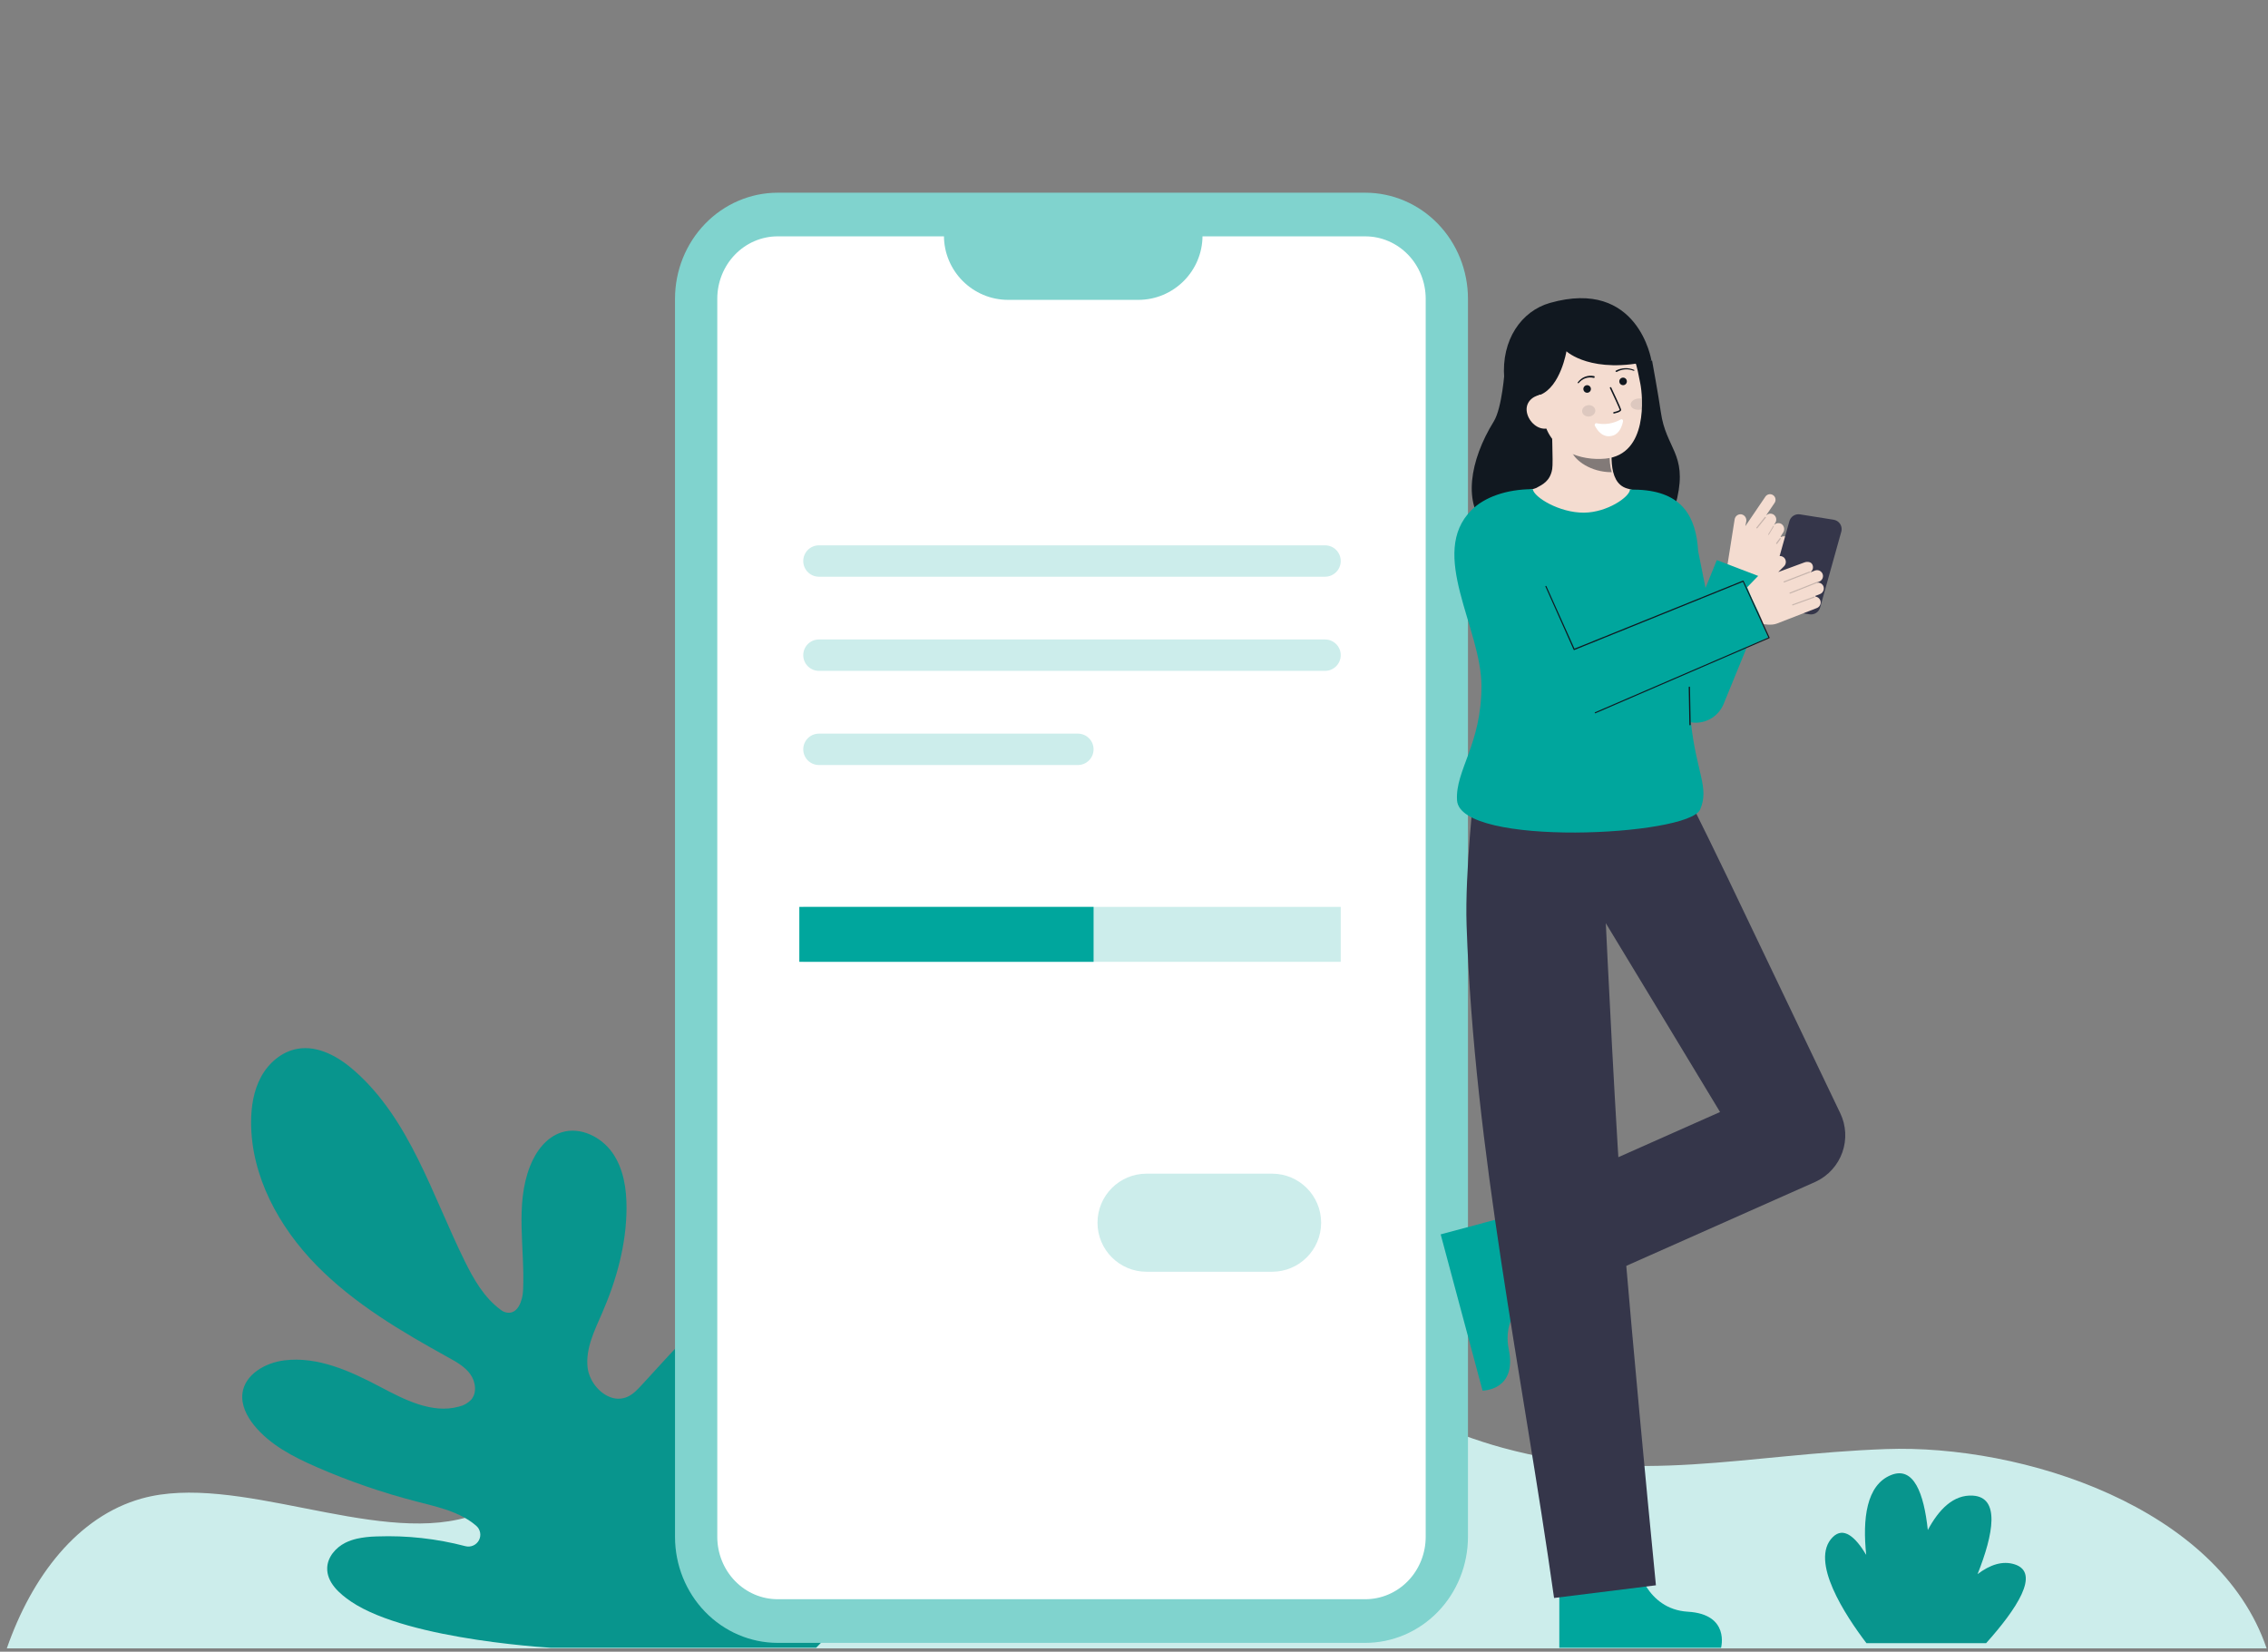 <svg width="276" height="201" viewBox="0 0 276 201" fill="none" xmlns="http://www.w3.org/2000/svg">
<rect x="0" y="0" width="276" height="201" fill="#808080" stroke="none"/>
<g clip-path="url(#clip0_1071_11649)">
<path d="M275.832 200.596H0.832C3.845 191.911 9.41 184.544 17.255 182.358C28.73 179.165 45.389 187.945 56.84 184.643C63.346 182.77 68.467 177.309 73.848 172.776C94.15 155.67 121.97 150.614 145.995 159.669C158.552 164.399 169.996 172.672 182.858 176.189C199.491 180.739 212.371 176.966 229.476 176.344C246.132 175.739 270.004 183.411 275.832 200.596Z" fill="#CCEDEB"/>
<path d="M101.604 198.05C100.867 198.885 100.088 199.755 99.246 200.598C99.246 200.598 80.39 200.463 68.309 200.598C67.915 200.602 49.844 199.694 42.738 194.912C41.281 193.932 39.765 192.564 39.818 190.812C39.857 189.494 40.84 188.341 42.025 187.745C42.468 187.528 42.935 187.363 43.417 187.254C43.419 187.254 43.422 187.254 43.422 187.251C44.166 187.092 44.922 187.002 45.682 186.98L45.899 186.973C49.517 186.841 53.135 187.241 56.635 188.16C56.952 188.242 57.288 188.215 57.587 188.083C57.887 187.951 58.132 187.723 58.285 187.434C58.437 187.146 58.486 186.815 58.425 186.495C58.364 186.175 58.196 185.885 57.948 185.673C57.496 185.288 57.006 184.95 56.485 184.664C55.721 184.255 54.92 183.917 54.093 183.656C52.989 183.296 51.848 183.025 50.723 182.734C46.543 181.656 42.456 180.248 38.503 178.521C35.68 177.287 32.836 175.824 30.906 173.432C30.019 172.331 29.329 170.955 29.504 169.555C29.794 167.255 32.279 165.836 34.595 165.548C38.653 165.043 42.614 166.845 46.226 168.749C49.223 170.333 52.572 172.076 55.843 171.178C56.41 171.052 56.926 170.764 57.33 170.348C58.069 169.497 57.887 168.137 57.227 167.223C56.567 166.309 55.542 165.739 54.555 165.193C48.817 162.023 43.087 158.648 38.508 153.974C33.929 149.299 30.562 143.122 30.557 136.593C30.557 134.684 30.856 132.73 31.767 131.049C32.678 129.368 34.273 127.984 36.163 127.64C38.738 127.167 41.273 128.641 43.221 130.377C49.915 136.333 52.585 145.415 56.538 153.435C57.644 155.681 58.925 157.937 60.966 159.421C61.157 159.565 61.376 159.667 61.61 159.72C62.989 160.014 63.59 158.331 63.654 157.046C63.9 151.967 62.643 146.654 64.501 141.917C65.212 140.112 66.487 138.384 68.344 137.799C70.612 137.084 73.162 138.34 74.525 140.28C75.888 142.221 76.255 144.687 76.244 147.053C76.223 151.442 75.029 155.762 73.276 159.788C72.352 161.913 71.243 164.116 71.507 166.414C71.686 167.956 72.825 169.455 74.2 169.999C74.534 170.14 74.892 170.214 75.255 170.215C75.617 170.215 75.976 170.144 76.31 170.004C77.031 169.697 77.58 169.104 78.108 168.528C78.33 168.287 78.552 168.043 78.776 167.801C79.658 166.84 80.54 165.878 81.422 164.915C83.664 162.467 86.466 159.801 89.769 160.222C91.456 160.437 92.853 161.48 93.809 162.885C94.67 164.161 95.156 165.652 95.211 167.189C95.311 170.39 104.086 195.24 101.604 198.05Z" fill="#08958D"/>
<path d="M166.194 26.059H94.589C89.105 26.059 84.66 30.646 84.66 36.304V187.074C84.66 192.732 89.105 197.319 94.589 197.319H166.194C171.677 197.319 176.123 192.732 176.123 187.074V36.304C176.123 30.646 171.677 26.059 166.194 26.059Z" fill="white"/>
<path d="M166.153 199.928H94.633C91.322 199.924 88.148 198.564 85.806 196.146C83.465 193.729 82.148 190.451 82.144 187.032V36.346C82.148 32.928 83.465 29.65 85.807 27.233C88.148 24.815 91.322 23.455 94.633 23.451H166.153C169.464 23.455 172.639 24.815 174.98 27.233C177.321 29.65 178.638 32.928 178.642 36.346V187.032C178.638 190.451 177.321 193.729 174.98 196.146C172.638 198.564 169.464 199.924 166.153 199.928ZM94.633 28.762C92.686 28.764 90.819 29.564 89.442 30.986C88.066 32.407 87.291 34.335 87.288 36.346V187.032C87.291 189.043 88.066 190.971 89.442 192.392C90.819 193.814 92.686 194.614 94.633 194.616H166.153C168.101 194.614 169.967 193.814 171.344 192.392C172.721 190.971 173.495 189.043 173.498 187.032V36.346C173.495 34.336 172.721 32.408 171.344 30.987C169.967 29.565 168.101 28.765 166.153 28.763L94.633 28.762Z" fill="#80D3CE"/>
<path d="M114.871 28.668H146.338C146.338 32.989 142.835 36.492 138.513 36.492H122.695C118.374 36.492 114.871 32.989 114.871 28.668Z" fill="#80D3CE"/>
<path d="M163.158 110.363H97.75V117.047H163.158V110.363Z" fill="#CCEDEB"/>
<path d="M133.081 110.363H97.273V117.047H133.081V110.363Z" fill="#00A69D"/>
<path d="M154.804 142.828H139.526C136.231 142.828 133.559 145.5 133.559 148.796C133.559 152.092 136.231 154.764 139.526 154.764H154.804C158.1 154.764 160.772 152.092 160.772 148.796C160.772 145.5 158.1 142.828 154.804 142.828Z" fill="#CCEDEB"/>
<path d="M161.248 77.82H99.66C98.605 77.82 97.75 78.675 97.75 79.73C97.75 80.785 98.605 81.64 99.66 81.64H161.248C162.303 81.64 163.158 80.785 163.158 79.73C163.158 78.675 162.303 77.82 161.248 77.82Z" fill="#CCEDEB"/>
<path d="M161.248 66.363H99.66C98.605 66.363 97.75 67.218 97.75 68.273C97.75 69.328 98.605 70.183 99.66 70.183H161.248C162.303 70.183 163.158 69.328 163.158 68.273C163.158 67.218 162.303 66.363 161.248 66.363Z" fill="#CCEDEB"/>
<path d="M131.17 89.279H99.66C98.605 89.279 97.75 90.134 97.75 91.189C97.75 92.244 98.605 93.099 99.66 93.099H131.17C132.225 93.099 133.08 92.244 133.08 91.189C133.08 90.134 132.225 89.279 131.17 89.279Z" fill="#CCEDEB"/>
<path fill-rule="evenodd" clip-rule="evenodd" d="M240.656 191.564C242.136 190.44 243.683 189.887 245.19 190.379C248.346 191.411 245.397 195.833 241.699 199.962H227.132C224.602 196.637 220.159 189.927 223.03 187.061C224.334 185.758 225.771 186.996 227.105 189.217C226.646 184.869 227.106 180.714 230.135 179.502C232.893 178.398 234.125 181.729 234.602 186.195C235.959 183.654 237.745 181.868 240.077 182.008C243.41 182.208 242.606 186.648 240.656 191.564Z" fill="#08958D"/>
<path d="M183.106 45.085C183.106 45.085 182.804 49.637 181.781 51.288C178.837 56.043 177.984 61.392 180.932 64.187C183.88 66.981 202.685 67.021 204.109 60.593C205.309 55.182 202.735 54.6 202.109 50.136C201.825 48.116 201.046 43.881 201.046 43.881" fill="#111820"/>
<path d="M199.359 59.788C199.326 59.784 198.964 65.781 191.983 65.258C187.151 64.897 185.428 59.779 185.316 59.779C185.838 59.668 186.715 59.508 186.946 59.385C187.707 58.976 188.648 58.552 188.894 57.077C189.036 56.227 188.796 51.878 188.869 51.018L196.287 52.67C196.184 54.486 195.458 58.697 198.001 59.443C198.424 59.567 198.88 59.68 199.359 59.788Z" fill="#F4DCD0"/>
<path opacity="0.5" d="M196.135 57.464C196.023 57.096 195.95 56.717 195.919 56.334C195.84 55.458 195.856 54.576 195.966 53.703C194.507 53.504 193.133 52.892 191.999 51.94C191.866 52.439 191.133 54.622 191.336 55.097C191.719 55.995 193.522 57.464 196.135 57.464Z" fill="#111820"/>
<path d="M195.367 55.812C192.433 56.094 188.636 54.929 187.85 51.056L187.14 47.56C186.354 43.686 187.768 40.136 191.448 39.402C195.127 38.668 198.515 41.259 199.301 45.133L199.615 46.681C199.917 48.167 200.603 55.309 195.367 55.812Z" fill="#F4DCD0"/>
<path d="M197.243 51.041C196.33 51.558 195.289 51.721 194.284 51.506C194.249 51.498 194.213 51.502 194.18 51.517C194.147 51.531 194.119 51.556 194.098 51.588C194.077 51.62 194.065 51.658 194.063 51.697C194.061 51.737 194.069 51.776 194.086 51.811C194.386 52.399 195.096 53.404 196.316 52.994C197.103 52.729 197.401 51.827 197.511 51.269C197.519 51.23 197.516 51.19 197.504 51.153C197.492 51.116 197.47 51.084 197.442 51.06C197.414 51.036 197.38 51.022 197.345 51.018C197.309 51.015 197.274 51.023 197.243 51.041Z" fill="white"/>
<path d="M197.519 46.874C197.773 46.874 197.979 46.668 197.979 46.413C197.979 46.159 197.773 45.953 197.519 45.953C197.265 45.953 197.059 46.159 197.059 46.413C197.059 46.668 197.265 46.874 197.519 46.874Z" fill="#111820"/>
<path d="M193.144 47.796C193.398 47.796 193.604 47.59 193.604 47.335C193.604 47.081 193.398 46.875 193.144 46.875C192.89 46.875 192.684 47.081 192.684 47.335C192.684 47.59 192.89 47.796 193.144 47.796Z" fill="#111820"/>
<path opacity="0.1" d="M193.417 50.682C193.859 50.63 194.18 50.28 194.135 49.901C194.09 49.523 193.695 49.258 193.253 49.311C192.811 49.364 192.49 49.713 192.535 50.092C192.58 50.471 192.975 50.735 193.417 50.682Z" fill="#111820"/>
<path opacity="0.1" d="M198.441 49.288C198.49 49.664 198.972 49.919 199.519 49.859C199.614 49.848 199.707 49.828 199.797 49.8C199.822 49.352 199.824 48.92 199.81 48.522C199.658 48.486 199.5 48.477 199.345 48.496C198.798 48.557 198.394 48.911 198.441 49.288Z" fill="#111820"/>
<path d="M196.417 50.327L196.424 50.326C196.566 50.296 196.707 50.258 196.845 50.212C197.052 50.142 197.321 50.026 197.284 49.837C197.241 49.621 196.197 47.409 196.078 47.158C196.068 47.136 196.049 47.119 196.027 47.111C196.004 47.103 195.979 47.104 195.958 47.115C195.936 47.125 195.919 47.144 195.911 47.167C195.903 47.19 195.905 47.215 195.915 47.237C196.361 48.179 197.078 49.728 197.107 49.873C197.084 49.941 196.742 50.074 196.389 50.146C196.365 50.15 196.344 50.164 196.331 50.183C196.317 50.203 196.311 50.227 196.315 50.251C196.319 50.275 196.332 50.296 196.351 50.31C196.37 50.325 196.394 50.331 196.417 50.327L196.417 50.327Z" fill="#111820"/>
<path d="M184.179 48.676L187.452 48.043C189.925 47.019 190.626 42.75 190.626 42.75C190.626 42.75 193.678 45.629 200.971 43.888C200.971 43.888 199.387 33.802 188.618 36.864C185.145 37.851 182.686 41.357 183.052 46.001C183.308 49.255 184.179 48.676 184.179 48.676Z" fill="#111820"/>
<path d="M188.28 52.137C187.174 52.365 186.039 51.336 185.816 50.2C185.593 49.065 186.367 48.254 187.473 48.025L188.192 48.668L189.23 51.94L188.28 52.137Z" fill="#F4DCD0"/>
<path d="M196.783 45.242C197.071 45.079 197.407 44.98 197.758 44.955C197.934 44.941 198.112 44.949 198.285 44.978C198.46 45.007 198.629 45.053 198.79 45.115L198.795 45.117C198.813 45.124 198.833 45.124 198.851 45.119C198.869 45.113 198.884 45.102 198.893 45.088C198.901 45.074 198.902 45.058 198.896 45.043C198.889 45.028 198.876 45.016 198.858 45.009C198.688 44.937 198.508 44.883 198.32 44.847C198.132 44.81 197.938 44.796 197.744 44.806C197.352 44.823 196.973 44.925 196.647 45.099C196.622 45.113 196.605 45.133 196.6 45.157C196.594 45.18 196.6 45.204 196.617 45.224C196.634 45.244 196.659 45.257 196.689 45.262C196.718 45.266 196.748 45.261 196.772 45.248L196.775 45.246L196.783 45.242Z" fill="#111820"/>
<path d="M193.979 45.765C193.616 45.688 193.239 45.716 192.889 45.848C192.717 45.912 192.553 46.004 192.406 46.12C192.259 46.234 192.126 46.368 192.01 46.518C191.998 46.533 191.991 46.552 191.992 46.572C191.993 46.592 192.001 46.61 192.015 46.624C192.029 46.637 192.047 46.644 192.065 46.643C192.084 46.643 192.101 46.634 192.114 46.62L192.117 46.615C192.229 46.48 192.356 46.361 192.496 46.259C192.634 46.158 192.786 46.08 192.946 46.028C193.263 45.921 193.601 45.906 193.926 45.985L193.934 45.987C193.961 45.994 193.989 45.989 194.013 45.973C194.037 45.958 194.054 45.932 194.061 45.903C194.068 45.874 194.063 45.843 194.049 45.818C194.034 45.792 194.011 45.773 193.983 45.766L193.979 45.765Z" fill="#111820"/>
<path d="M214.83 60.446L212.394 64.034L212.507 63.455C212.54 63.268 212.501 63.075 212.399 62.916C212.296 62.757 212.136 62.644 211.953 62.598C211.858 62.578 211.759 62.578 211.663 62.598C211.568 62.617 211.477 62.657 211.397 62.713C211.316 62.769 211.248 62.841 211.196 62.924C211.144 63.008 211.11 63.101 211.095 63.198L209.957 70.396L212.236 70.812C212.944 70.941 213.675 70.854 214.336 70.562C214.996 70.27 215.556 69.787 215.943 69.174L217.692 66.393C217.785 66.25 217.827 66.079 217.811 65.909C217.794 65.74 217.719 65.581 217.599 65.461C217.489 65.355 217.348 65.287 217.196 65.267C217.044 65.248 216.89 65.278 216.756 65.353C216.752 65.341 216.745 65.332 216.735 65.325C216.727 65.318 216.716 65.314 216.706 65.313C216.695 65.312 216.684 65.313 216.674 65.317L216.998 64.804C217.103 64.645 217.144 64.453 217.113 64.265C217.082 64.078 216.982 63.909 216.832 63.794C216.695 63.696 216.527 63.649 216.359 63.663C216.191 63.677 216.032 63.75 215.912 63.87C215.91 63.862 215.907 63.855 215.903 63.849L216.036 63.638C216.129 63.496 216.171 63.325 216.154 63.155C216.138 62.985 216.063 62.827 215.943 62.706C215.809 62.577 215.631 62.506 215.445 62.507C215.259 62.508 215.081 62.581 214.947 62.711C214.943 62.709 214.938 62.707 214.933 62.705L215.948 61.211C215.999 61.137 216.036 61.053 216.055 60.965C216.075 60.877 216.077 60.786 216.061 60.697C216.045 60.608 216.012 60.524 215.963 60.448C215.914 60.372 215.851 60.307 215.777 60.257C215.703 60.206 215.62 60.17 215.532 60.152C215.444 60.134 215.354 60.134 215.266 60.152C215.178 60.169 215.094 60.204 215.02 60.254C214.945 60.304 214.881 60.369 214.831 60.444L214.83 60.446Z" fill="#F4DCD0"/>
<path opacity="0.2" d="M214.895 62.98C214.894 62.987 214.89 62.994 214.886 62.999L213.866 64.273C213.861 64.28 213.855 64.286 213.847 64.29C213.839 64.295 213.83 64.298 213.82 64.299C213.81 64.3 213.8 64.3 213.791 64.297C213.781 64.295 213.771 64.292 213.763 64.286C213.755 64.281 213.747 64.275 213.742 64.267C213.736 64.26 213.732 64.252 213.73 64.243C213.729 64.235 213.729 64.227 213.731 64.219C213.733 64.21 213.737 64.203 213.742 64.197L214.762 62.923C214.771 62.911 214.785 62.903 214.802 62.9C214.818 62.897 214.836 62.899 214.852 62.906C214.868 62.913 214.881 62.924 214.889 62.938C214.897 62.951 214.899 62.966 214.895 62.98Z" fill="#111820"/>
<path opacity="0.2" d="M215.852 64.07C215.851 64.076 215.848 64.082 215.845 64.088L215.259 65.072C215.251 65.084 215.24 65.093 215.228 65.096C215.216 65.099 215.204 65.096 215.194 65.089C215.185 65.081 215.179 65.069 215.177 65.054C215.175 65.04 215.178 65.025 215.186 65.012L215.771 64.028C215.778 64.017 215.787 64.008 215.798 64.004C215.809 64 215.82 64.001 215.83 64.005C215.839 64.01 215.847 64.02 215.851 64.031C215.855 64.043 215.855 64.057 215.852 64.07L215.852 64.07Z" fill="#111820"/>
<path opacity="0.2" d="M216.7 65.571C216.698 65.58 216.694 65.588 216.689 65.595L216.271 66.171C216.259 66.186 216.242 66.196 216.223 66.199C216.204 66.201 216.184 66.197 216.169 66.185C216.153 66.174 216.142 66.157 216.139 66.138C216.136 66.119 216.14 66.1 216.151 66.084L216.568 65.508C216.578 65.494 216.593 65.484 216.61 65.48C216.627 65.476 216.644 65.478 216.66 65.485C216.676 65.492 216.688 65.505 216.696 65.521C216.703 65.537 216.705 65.554 216.7 65.571Z" fill="#111820"/>
<path d="M187.575 156.701C187.575 156.701 182.567 159.142 183.605 164.196C184.643 169.25 180.414 169.227 180.414 169.227L175.32 150.215L184.765 147.685L187.575 156.701Z" fill="#00A69D"/>
<path d="M199.195 190.361C199.195 190.361 200.256 195.83 205.406 196.136C210.557 196.442 209.44 200.521 209.44 200.521H189.758V190.743L199.195 190.361Z" fill="#00A69D"/>
<path d="M205.57 97.277C207.175 100.486 208.7 103.631 210.229 106.794L223.824 135.216L223.942 135.459C224.659 136.949 224.754 138.662 224.206 140.221C223.658 141.781 222.513 143.059 221.021 143.775C220.974 143.798 220.901 143.831 220.852 143.853L187.219 158.796L182.141 147.399L215.775 132.455L212.804 141.092C212.804 141.092 192.963 108.241 191.155 105.359L205.57 97.277Z" fill="#35364A"/>
<path d="M197.66 151.229C196.623 138.271 195.419 112.367 195.419 112.367L205.118 97.387L179.433 95.803C179.433 95.803 178.255 106.165 178.472 112.559C179.403 140.092 185.274 167.209 189.119 194.464L201.514 192.92C200.153 179.045 198.851 165.122 197.66 151.229Z" fill="#35364A"/>
<path d="M214.004 74.719L215.401 70.637L208.925 68.163L207.55 71.546L206.656 67.089C206.406 62.912 204.754 59.829 199.352 59.597C199.139 59.587 198.798 59.58 198.359 59.573C198.317 60.473 195.586 62.367 192.758 62.388C189.761 62.409 186.654 60.503 186.529 59.529C183.281 59.532 180.618 60.527 179.074 62.068C173.757 67.378 180.283 76.427 180.283 83.507C180.283 90.588 177.076 93.764 177.312 97.398C177.683 103.109 205.479 101.761 206.894 98.514C208.05 95.862 206.429 94.011 205.773 87.904C205.849 87.916 205.924 87.927 206 87.935C206.117 87.945 206.233 87.951 206.348 87.951C207.08 87.951 207.795 87.733 208.403 87.324C209.01 86.916 209.482 86.336 209.758 85.659L212.572 78.777L215.198 77.583L214.004 74.719Z" fill="#00A69D"/>
<path d="M205.671 88.266C205.691 88.264 205.709 88.254 205.723 88.24C205.736 88.225 205.743 88.206 205.743 88.186L205.66 83.635C205.66 83.624 205.657 83.614 205.653 83.605C205.649 83.596 205.643 83.587 205.636 83.58C205.629 83.573 205.62 83.567 205.61 83.563C205.601 83.559 205.59 83.558 205.58 83.558C205.57 83.558 205.56 83.56 205.55 83.564C205.54 83.568 205.532 83.574 205.525 83.581C205.517 83.588 205.512 83.597 205.508 83.607C205.504 83.617 205.502 83.627 205.503 83.637L205.586 88.189C205.586 88.199 205.588 88.209 205.592 88.219C205.596 88.228 205.602 88.237 205.609 88.244C205.617 88.251 205.626 88.257 205.635 88.26C205.645 88.264 205.655 88.266 205.665 88.266L205.671 88.266Z" fill="#111820"/>
<path d="M224.101 64.573C224.095 64.613 224.084 64.657 224.074 64.698L221.498 73.925C221.423 74.199 221.249 74.436 221.01 74.59C220.77 74.743 220.483 74.803 220.202 74.758L216.353 74.144L215.367 71.973L217.754 63.426C217.83 63.153 218.004 62.917 218.243 62.764C218.483 62.611 218.77 62.551 219.051 62.597L223.142 63.248C223.293 63.272 223.436 63.325 223.566 63.405C223.695 63.485 223.808 63.589 223.897 63.712C223.986 63.835 224.05 63.974 224.085 64.122C224.12 64.27 224.126 64.423 224.101 64.573Z" fill="#35364A"/>
<path d="M216.1 67.874C216.171 67.804 216.256 67.749 216.35 67.712C216.443 67.676 216.543 67.66 216.644 67.665C216.744 67.669 216.842 67.695 216.932 67.74C217.022 67.784 217.102 67.847 217.166 67.924C217.28 68.071 217.336 68.254 217.323 68.439C217.31 68.624 217.229 68.797 217.095 68.925L216.401 69.617L219.582 68.444C219.934 68.307 220.453 68.364 220.58 68.769C220.639 68.921 220.645 69.089 220.597 69.245C220.548 69.401 220.448 69.536 220.313 69.627C220.315 69.63 220.317 69.634 220.318 69.637C220.319 69.64 220.319 69.642 220.32 69.645L220.862 69.434C220.962 69.395 221.07 69.379 221.177 69.387C221.285 69.395 221.389 69.427 221.483 69.48C221.576 69.533 221.657 69.607 221.718 69.695C221.78 69.784 221.821 69.885 221.839 69.991C221.863 70.159 221.829 70.33 221.742 70.475C221.655 70.621 221.521 70.732 221.362 70.791L221.131 70.88C221.13 70.888 221.129 70.896 221.125 70.903C221.295 70.879 221.468 70.916 221.614 71.007C221.759 71.098 221.867 71.238 221.918 71.402C221.97 71.583 221.951 71.776 221.865 71.943C221.78 72.111 221.635 72.239 221.458 72.304L220.886 72.527C220.896 72.529 220.906 72.534 220.914 72.541C220.922 72.548 220.928 72.557 220.932 72.567C220.936 72.579 220.936 72.592 220.933 72.604C221.091 72.624 221.237 72.696 221.35 72.807C221.463 72.919 221.536 73.064 221.558 73.221C221.578 73.386 221.541 73.554 221.454 73.696C221.367 73.838 221.235 73.946 221.078 74.003L216.245 75.881C215.569 76.144 214.609 75.95 214.609 75.95C214.609 75.95 214.361 75.203 213.614 73.71C213.152 72.786 212.618 71.469 212.618 71.469L216.1 67.874Z" fill="#F4DCD0"/>
<g opacity="0.2">
<path d="M217.05 70.838C217.057 70.855 217.069 70.868 217.085 70.876C217.102 70.883 217.12 70.883 217.137 70.877L220.215 69.689C220.224 69.686 220.231 69.681 220.238 69.675C220.245 69.669 220.25 69.661 220.254 69.653C220.257 69.645 220.26 69.636 220.26 69.627C220.26 69.618 220.259 69.609 220.256 69.6C220.253 69.591 220.248 69.584 220.242 69.577C220.236 69.57 220.229 69.565 220.221 69.561C220.213 69.558 220.204 69.556 220.195 69.555C220.186 69.555 220.178 69.556 220.169 69.56L217.09 70.747C217.074 70.754 217.06 70.767 217.052 70.784C217.045 70.8 217.044 70.82 217.05 70.837L217.05 70.838Z" fill="#111820"/>
</g>
<g opacity="0.2">
<path d="M217.768 72.203C217.774 72.219 217.786 72.232 217.801 72.239C217.817 72.246 217.835 72.247 217.851 72.24L221.163 70.93C221.179 70.924 221.192 70.911 221.2 70.894C221.207 70.878 221.208 70.859 221.202 70.843C221.196 70.826 221.184 70.813 221.169 70.806C221.153 70.799 221.136 70.798 221.119 70.804L217.807 72.114C217.791 72.12 217.777 72.133 217.77 72.149C217.762 72.165 217.762 72.184 217.767 72.201L217.768 72.203Z" fill="#111820"/>
</g>
<g opacity="0.2">
<path d="M218.09 73.635C218.096 73.65 218.109 73.663 218.124 73.67C218.14 73.677 218.157 73.678 218.173 73.672L220.805 72.716C220.821 72.71 220.834 72.698 220.841 72.683C220.848 72.667 220.849 72.65 220.843 72.633C220.837 72.617 220.825 72.604 220.809 72.597C220.793 72.59 220.775 72.589 220.759 72.595L218.128 73.551C218.111 73.557 218.098 73.569 218.091 73.584C218.084 73.6 218.083 73.618 218.089 73.634L218.09 73.635Z" fill="#111820"/>
</g>
<path d="M194.162 86.798C194.146 86.806 194.128 86.807 194.111 86.802C194.095 86.796 194.081 86.784 194.073 86.769C194.065 86.753 194.063 86.734 194.069 86.718C194.074 86.701 194.086 86.687 194.102 86.679L215.196 77.583L212.102 70.81L191.593 79.097C191.584 79.102 191.574 79.105 191.564 79.106C191.553 79.107 191.543 79.105 191.533 79.101C191.524 79.097 191.515 79.091 191.509 79.083C191.502 79.075 191.497 79.065 191.495 79.055L188.066 71.379C188.063 71.37 188.063 71.361 188.064 71.353C188.065 71.344 188.068 71.336 188.073 71.328C188.077 71.321 188.083 71.314 188.091 71.309C188.098 71.304 188.106 71.3 188.114 71.299C188.131 71.294 188.149 71.297 188.164 71.306C188.179 71.316 188.19 71.33 188.194 71.347L191.602 78.936L212.093 70.661C212.1 70.656 212.109 70.653 212.117 70.652C212.126 70.651 212.135 70.651 212.144 70.654C212.152 70.656 212.16 70.66 212.167 70.665C212.174 70.671 212.18 70.678 212.184 70.685L215.344 77.575C215.352 77.59 215.354 77.608 215.35 77.625C215.346 77.642 215.335 77.656 215.32 77.665L194.17 86.793C194.168 86.795 194.165 86.796 194.162 86.798Z" fill="#111820"/>
</g>
<defs>
<clipPath id="clip0_1071_11649">
<rect width="275" height="200.521" fill="white" transform="translate(0.832)"/>
</clipPath>
</defs>
</svg>
